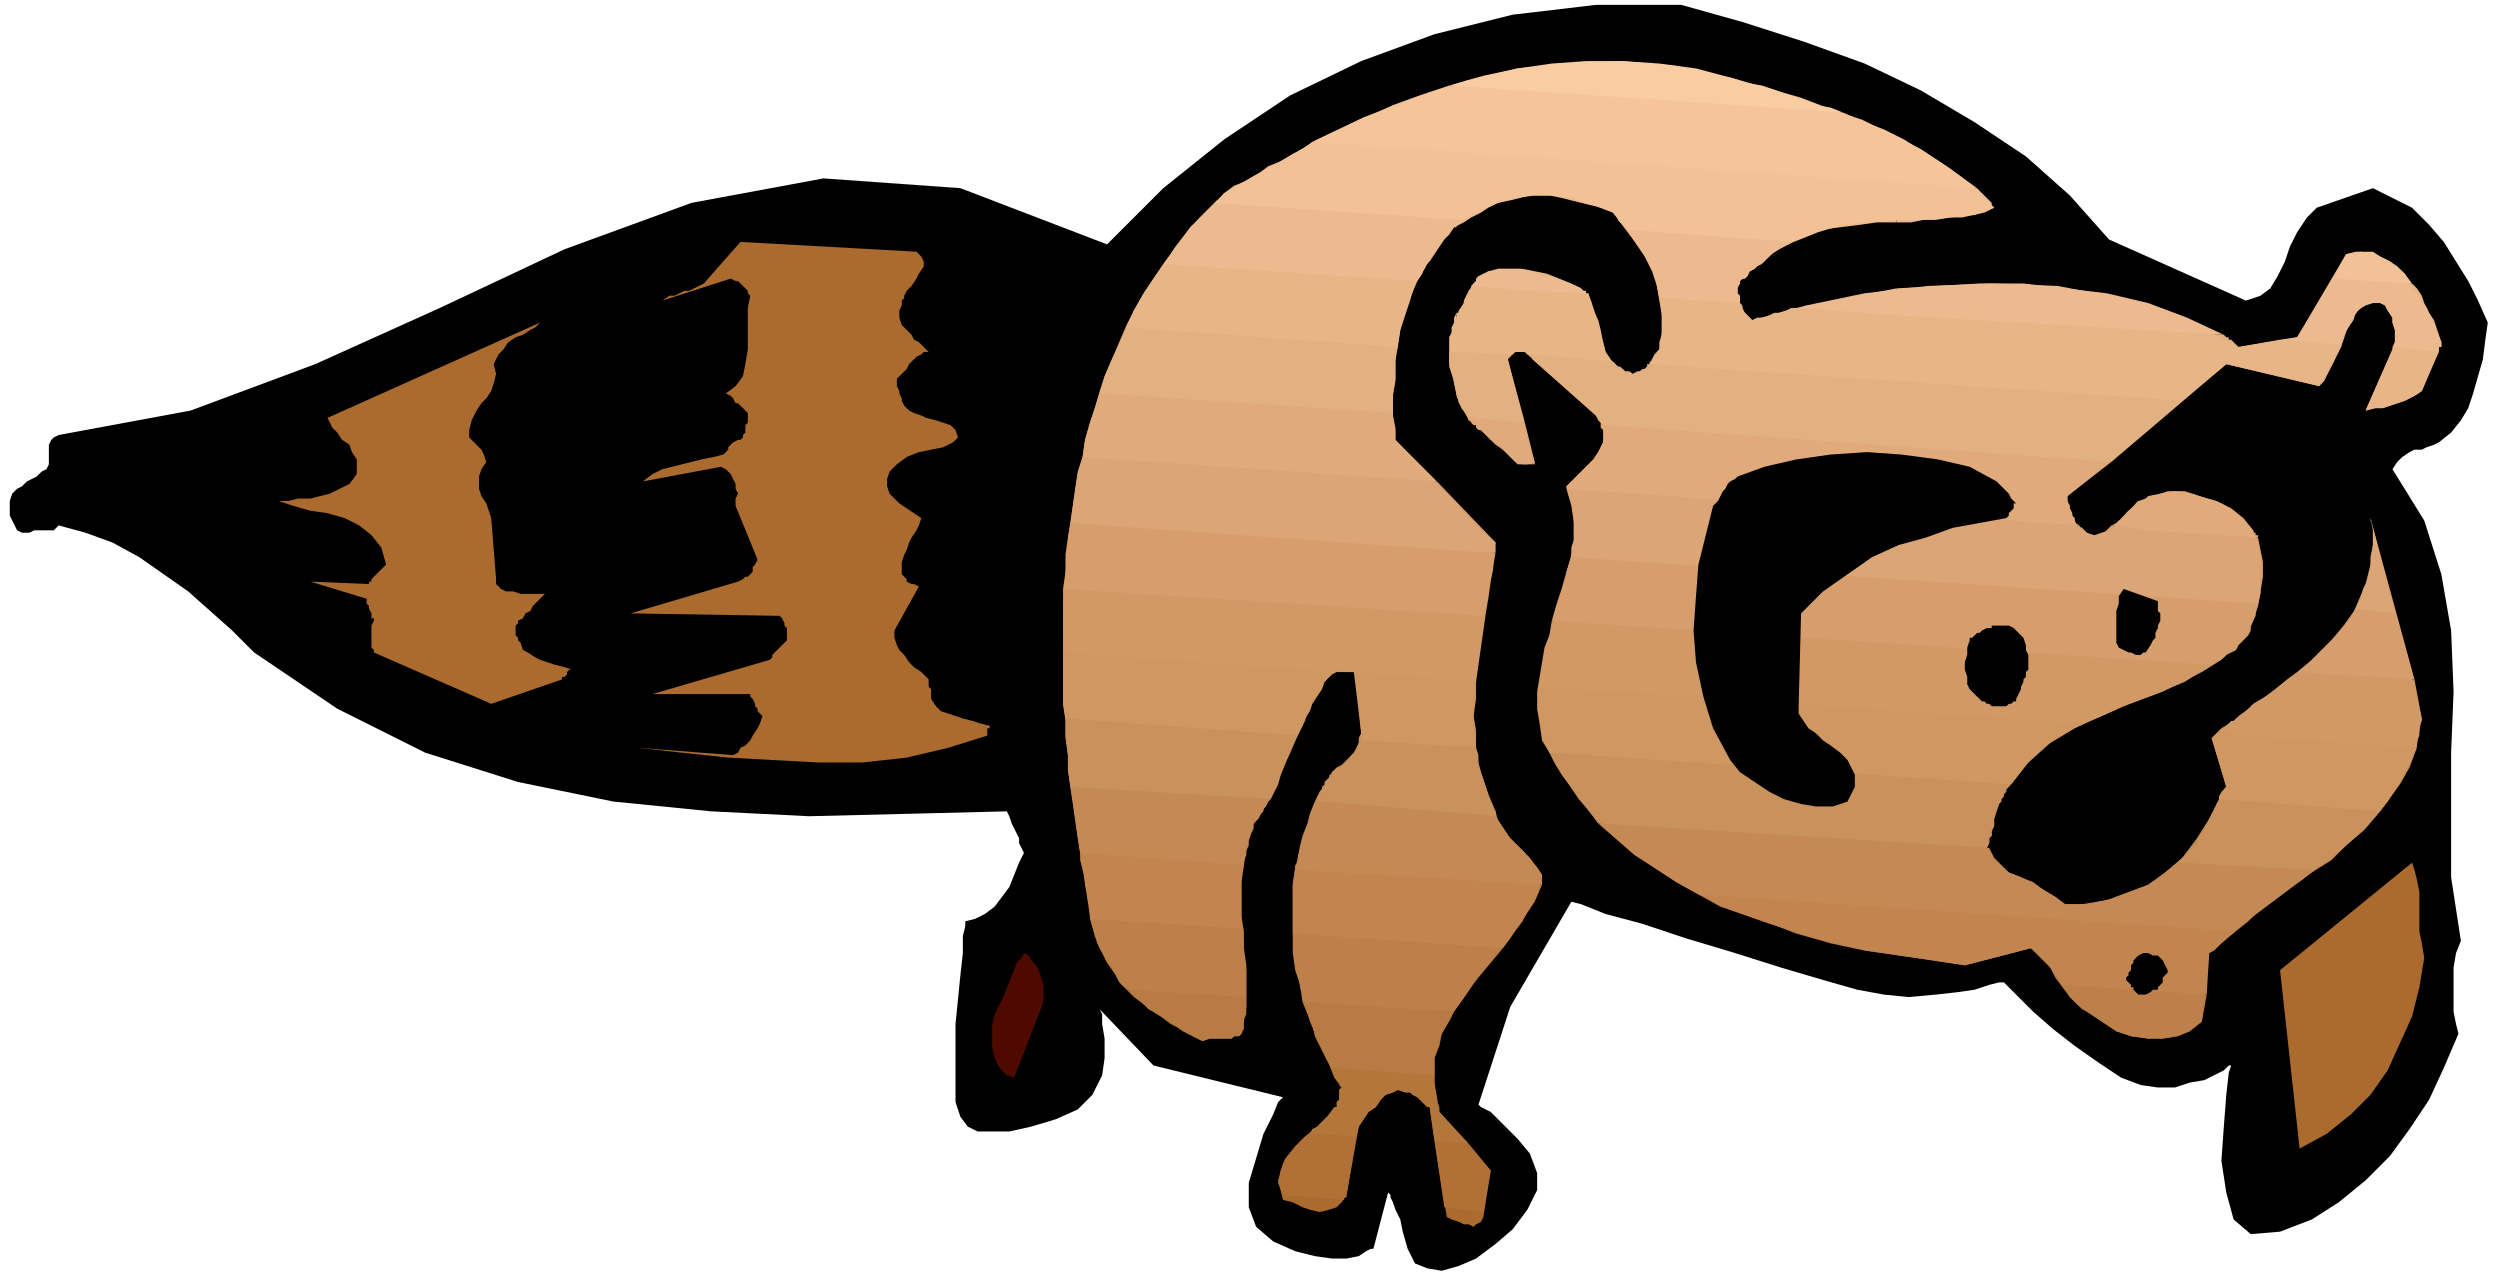 <?xml version="1.0" encoding="UTF-8" standalone="no"?>
<svg
   xmlns:dc="http://purl.org/dc/elements/1.1/"
   xmlns:cc="http://creativecommons.org/ns#"
   xmlns:rdf="http://www.w3.org/1999/02/22-rdf-syntax-ns#"
   xmlns:svg="http://www.w3.org/2000/svg"
   xmlns="http://www.w3.org/2000/svg"
   xmlns:sodipodi="http://sodipodi.sourceforge.net/DTD/sodipodi-0.dtd"
   xmlns:inkscape="http://www.inkscape.org/namespaces/inkscape"
   version="1.0"
   width="270.669mm"
   height="138.377mm"
   id="svg165"
   sodipodi:docname="CANIM012.WMF">
  <sodipodi:namedview
     pagecolor="#ffffff"
     bordercolor="#666666"
     borderopacity="1"
     objecttolerance="10"
     gridtolerance="10"
     guidetolerance="10"
     inkscape:pageopacity="0"
     inkscape:pageshadow="2"
     inkscape:window-width="640"
     inkscape:window-height="480"
     id="namedview167" />
  <defs
     id="defs3">
    <pattern
       id="WMFhbasepattern"
       patternUnits="userSpaceOnUse"
       width="6"
       height="6"
       x="0"
       y="0" />
  </defs>
  <path
     style="fill:none;stroke:none;"
     d="  M 0,0   L 1022,0   L 1022,522   L 0,522   z "
     id="path5" />
  <path
     style="fill:#000000;fill-rule:evenodd;fill-opacity:1;stroke:none;"
     d="  M 395,377   L 399,376   L 403,374   L 407,371   L 410,367   L 413,363   L 415,358   L 417,353   L 419,349   L 418,347   L 417,345   L 417,343   L 416,341   L 415,339   L 414,337   L 413,334   L 412,332   L 372,333   L 331,334   L 291,332   L 251,328   L 212,320   L 174,308   L 138,290   L 104,267   L 95,258   L 86,250   L 77,242   L 67,235   L 57,228   L 46,222   L 35,218   L 24,215   L 23,216   L 22,217   L 20,217   L 18,217   L 16,217   L 14,217   L 12,218   L 9,218   L 7,217   L 6,215   L 5,213   L 4,211   L 4,209   L 4,207   L 4,205   L 5,202   L 6,201   L 7,200   L 9,199   L 11,197   L 13,196   L 15,195   L 17,193   L 19,192   L 20,190   L 20,188   L 20,186   L 20,184   L 20,182   L 21,180   L 22,179   L 24,178   L 78,168   L 129,149   L 180,126   L 231,102   L 283,83   L 337,73   L 393,77   L 453,100   L 476,77   L 501,57   L 528,39   L 557,25   L 587,14   L 619,6   L 653,2   L 688,2   L 713,9   L 738,17   L 763,26   L 786,37   L 808,50   L 829,64   L 847,80   L 863,98   L 919,123   L 925,121   L 929,118   L 932,113   L 935,107   L 937,101   L 940,95   L 944,89   L 948,85   L 971,77   L 979,81   L 987,85   L 994,92   L 1000,99   L 1005,107   L 1010,115   L 1014,123   L 1018,132   L 1017,139   L 1016,147   L 1014,154   L 1012,161   L 1010,167   L 1007,172   L 1003,177   L 998,181   L 996,182   L 993,183   L 991,184   L 988,184   L 986,185   L 983,187   L 981,189   L 979,192   L 992,213   L 999,235   L 1003,258   L 1004,283   L 1003,308   L 1003,333   L 1003,359   L 1007,385   L 1005,390   L 1004,396   L 1004,401   L 1004,405   L 1004,410   L 1004,414   L 1005,419   L 1006,423   L 1000,437   L 994,450   L 986,462   L 978,473   L 968,483   L 957,492   L 946,499   L 933,504   L 921,505   L 914,499   L 911,488   L 909,475   L 910,461   L 911,448   L 912,439   L 913,436   L 912,436   L 910,438   L 906,440   L 902,442   L 896,443   L 890,445   L 883,445   L 876,444   L 868,441   L 859,435   L 849,428   L 840,421   L 832,414   L 826,408   L 821,403   L 820,402   L 818,402   L 814,403   L 808,405   L 801,406   L 792,407   L 781,408   L 771,407   L 760,405   L 746,401   L 729,396   L 710,390   L 690,384   L 672,378   L 657,374   L 647,370   L 643,369   L 618,412   L 605,452   L 606,453   L 610,455   L 615,460   L 621,466   L 626,472   L 629,480   L 629,487   L 625,495   L 619,503   L 612,509   L 604,515   L 597,518   L 590,520   L 584,519   L 579,517   L 576,511   L 574,504   L 573,499   L 571,495   L 570,492   L 569,490   L 569,489   L 568,488   L 568,488   L 562,511   L 561,511   L 559,512   L 556,514   L 551,515   L 545,515   L 538,514   L 530,512   L 521,508   L 514,502   L 511,494   L 511,484   L 514,474   L 517,464   L 521,456   L 523,451   L 525,449   L 472,436   L 450,413   L 451,415   L 451,419   L 452,425   L 452,433   L 451,440   L 447,448   L 441,454   L 432,458   L 422,461   L 413,463   L 406,463   L 400,463   L 396,461   L 393,457   L 391,451   L 391,441   L 391,431   L 391,419   L 392,409   L 393,399   L 394,390   L 394,383   L 395,379   L 395,377  z "
     id="path7" />
  <path
     style="fill:#ab6b2e;fill-rule:evenodd;fill-opacity:1;stroke:none;"
     d="  M 992,392   L 990,404   L 987,416   L 982,427   L 977,438   L 970,448   L 962,456   L 952,464   L 941,470   L 933,397   L 987,353   L 988,356   L 989,360   L 990,365   L 990,370   L 990,375   L 990,381   L 991,386   L 992,392  z "
     id="path9" />
  <path
     style="fill:#ab6b2e;fill-rule:evenodd;fill-opacity:1;stroke:none;"
     d="  M 536,464   L 533,467   L 530,470   L 527,473   L 525,476   L 524,480   L 523,483   L 524,487   L 525,491   L 529,492   L 533,494   L 536,495   L 540,496   L 544,495   L 547,494   L 549,492   L 551,489   L 555,465   L 536,464  z "
     id="path11" />
  <path
     style="fill:#ab6b2e;fill-rule:evenodd;fill-opacity:1;stroke:none;"
     d="  M 587,467   L 592,498   L 594,499   L 597,500   L 599,501   L 601,501   L 603,502   L 604,501   L 606,500   L 607,498   L 610,479   L 601,468   L 587,467  z "
     id="path13" />
  <path
     style="fill:#b07036;fill-rule:evenodd;fill-opacity:1;stroke:none;"
     d="  M 545,437   L 545,438   L 546,439   L 546,440   L 547,441   L 547,442   L 548,443   L 548,444   L 549,445   L 548,446   L 548,447   L 548,448   L 548,450   L 547,451   L 547,452   L 547,453   L 546,453   L 543,457   L 539,461   L 534,465   L 530,469   L 526,474   L 524,479   L 523,484   L 525,489   L 550,491   L 550,491   L 550,491   L 550,491   L 550,490   L 550,490   L 551,490   L 551,490   L 551,489   L 556,461   L 558,458   L 560,455   L 563,453   L 565,450   L 567,448   L 570,447   L 572,446   L 575,447   L 577,447   L 578,448   L 580,449   L 581,450   L 582,451   L 583,452   L 584,453   L 585,453   L 591,494   L 607,496   L 610,479   L 589,455   L 589,453   L 588,451   L 588,449   L 587,447   L 587,445   L 587,444   L 587,442   L 587,440   L 545,437  z "
     id="path15" />
  <path
     style="fill:#b3763b;fill-rule:evenodd;fill-opacity:1;stroke:none;"
     d="  M 461,405   L 464,408   L 468,411   L 472,414   L 475,416   L 479,419   L 483,421   L 488,424   L 492,426   L 495,425   L 497,425   L 500,425   L 502,425   L 504,425   L 505,424   L 507,424   L 508,423   L 509,421   L 509,419   L 509,417   L 510,415   L 510,414   L 510,412   L 510,410   L 510,408   L 461,405  z "
     id="path17" />
  <path
     style="fill:#b3763b;fill-rule:evenodd;fill-opacity:1;stroke:none;"
     d="  M 533,410   L 535,415   L 537,419   L 538,424   L 540,428   L 542,432   L 544,436   L 546,441   L 549,445   L 548,446   L 548,447   L 548,448   L 548,450   L 547,451   L 547,452   L 547,453   L 546,453   L 545,455   L 544,456   L 543,457   L 542,458   L 540,460   L 539,461   L 537,462   L 536,464   L 555,465   L 556,461   L 558,458   L 560,455   L 563,453   L 565,450   L 567,448   L 570,447   L 572,446   L 575,447   L 577,447   L 578,448   L 580,449   L 581,450   L 582,451   L 583,452   L 584,453   L 585,453   L 587,467   L 601,468   L 589,455   L 588,449   L 587,443   L 587,438   L 587,433   L 589,428   L 590,423   L 593,418   L 595,414   L 533,410  z "
     id="path19" />
  <path
     style="fill:#b87b43;fill-rule:evenodd;fill-opacity:1;stroke:none;"
     d="  M 446,376   L 449,386   L 453,394   L 458,401   L 464,407   L 470,413   L 477,417   L 484,422   L 492,426   L 495,425   L 497,425   L 500,425   L 502,425   L 504,425   L 505,424   L 507,424   L 508,423   L 509,418   L 510,412   L 510,407   L 510,402   L 510,397   L 509,391   L 509,386   L 508,380   L 446,376  z "
     id="path21" />
  <path
     style="fill:#b87b43;fill-rule:evenodd;fill-opacity:1;stroke:none;"
     d="  M 545,437   L 542,431   L 539,425   L 536,418   L 534,411   L 532,404   L 531,397   L 530,389   L 529,382   L 615,388   L 610,394   L 605,400   L 600,406   L 596,412   L 592,419   L 589,425   L 587,433   L 587,440   L 545,437  z "
     id="path23" />
  <path
     style="fill:#b87b43;fill-rule:evenodd;fill-opacity:1;stroke:none;"
     d="  M 844,403   L 845,405   L 846,406   L 847,408   L 848,409   L 850,411   L 851,412   L 852,413   L 854,414   L 860,418   L 866,422   L 872,424   L 879,425   L 885,425   L 891,424   L 896,422   L 901,418   L 903,407   L 844,403  z "
     id="path25" />
  <path
     style="fill:#bd804a;fill-rule:evenodd;fill-opacity:1;stroke:none;"
     d="  M 442,349   L 442,352   L 443,356   L 444,359   L 444,362   L 445,365   L 445,368   L 446,371   L 446,375   L 447,379   L 448,383   L 450,388   L 452,391   L 454,395   L 456,398   L 458,402   L 461,405   L 510,408   L 510,401   L 510,395   L 509,388   L 509,381   L 508,375   L 508,368   L 508,361   L 509,354   L 442,349  z "
     id="path27" />
  <path
     style="fill:#bd804a;fill-rule:evenodd;fill-opacity:1;stroke:none;"
     d="  M 533,410   L 532,403   L 530,397   L 529,390   L 529,383   L 529,376   L 529,369   L 529,362   L 530,355   L 631,362   L 628,369   L 624,375   L 619,382   L 614,388   L 609,394   L 604,401   L 600,407   L 595,414   L 533,410  z "
     id="path29" />
  <path
     style="fill:#bd804a;fill-rule:evenodd;fill-opacity:1;stroke:none;"
     d="  M 695,366   L 708,372   L 722,377   L 735,382   L 749,386   L 763,389   L 777,391   L 791,393   L 804,395   L 831,388   L 833,390   L 836,393   L 839,396   L 841,400   L 844,404   L 847,408   L 850,411   L 854,414   L 860,418   L 866,422   L 872,424   L 879,425   L 885,425   L 891,424   L 896,422   L 901,418   L 904,390   L 906,389   L 907,388   L 908,387   L 909,386   L 911,384   L 912,383   L 913,382   L 914,381   L 695,366  z "
     id="path31" />
  <path
     style="fill:#c2854f;fill-rule:evenodd;fill-opacity:1;stroke:none;"
     d="  M 438,322   L 439,328   L 440,335   L 441,342   L 442,349   L 443,355   L 444,362   L 445,368   L 446,375   L 446,375   L 446,375   L 446,375   L 446,375   L 446,376   L 446,376   L 446,376   L 446,376   L 508,380   L 508,375   L 508,370   L 508,364   L 508,359   L 509,354   L 510,348   L 511,343   L 513,337   L 514,336   L 515,335   L 516,333   L 517,332   L 517,331   L 518,330   L 519,328   L 520,327   L 438,322  z "
     id="path33" />
  <path
     style="fill:#c2854f;fill-rule:evenodd;fill-opacity:1;stroke:none;"
     d="  M 529,382   L 529,375   L 529,369   L 529,362   L 530,355   L 532,348   L 534,342   L 536,335   L 539,328   L 612,334   L 614,337   L 616,340   L 618,343   L 621,346   L 624,349   L 626,352   L 629,355   L 631,358   L 630,362   L 629,366   L 627,370   L 625,373   L 623,377   L 620,381   L 618,384   L 615,388   L 529,382  z "
     id="path35" />
  <path
     style="fill:#c2854f;fill-rule:evenodd;fill-opacity:1;stroke:none;"
     d="  M 654,337   L 669,350   L 686,361   L 704,371   L 724,378   L 744,384   L 764,389   L 784,392   L 804,395   L 831,388   L 833,389   L 834,390   L 836,392   L 838,394   L 839,396   L 841,398   L 843,401   L 844,403   L 903,407   L 904,390   L 909,386   L 915,381   L 920,377   L 925,372   L 931,368   L 936,364   L 942,360   L 947,356   L 891,353   L 886,357   L 881,361   L 876,364   L 870,366   L 864,368   L 858,369   L 852,370   L 845,370   L 841,367   L 836,364   L 832,361   L 827,359   L 822,357   L 819,354   L 816,351   L 814,347   L 654,337  z "
     id="path37" />
  <path
     style="fill:#c48954;fill-rule:evenodd;fill-opacity:1;stroke:none;"
     d="  M 531,351   L 531,356   L 631,362   L 631,361   L 631,361   L 631,361   L 631,360   L 631,360   L 631,359   L 631,359   L 631,358   L 629,355   L 626,351   L 623,348   L 620,345   L 617,342   L 615,339   L 613,336   L 612,332   L 610,329   L 609,325   L 608,322   L 607,319   L 606,316   L 605,312   L 605,309   L 604,306   L 557,303   L 556,304   L 555,306   L 554,308   L 552,310   L 551,311   L 549,313   L 547,314   L 545,316   L 543,320   L 540,324   L 538,328   L 536,333   L 535,337   L 533,342   L 532,346   L 531,351  z "
     id="path39" />
  <path
     style="fill:#c48954;fill-rule:evenodd;fill-opacity:1;stroke:none;"
     d="  M 695,366   L 686,361   L 677,355   L 668,349   L 660,342   L 653,335   L 646,327   L 640,318   L 635,308   L 823,321   L 822,322   L 821,323   L 821,324   L 820,325   L 820,326   L 819,327   L 819,328   L 818,329   L 817,332   L 816,335   L 816,338   L 815,340   L 815,342   L 814,343   L 814,345   L 813,347   L 815,351   L 818,354   L 822,357   L 827,359   L 831,361   L 836,364   L 841,367   L 845,370   L 855,370   L 863,368   L 871,365   L 879,362   L 886,357   L 893,351   L 899,343   L 904,335   L 905,334   L 905,333   L 906,332   L 907,331   L 907,330   L 907,329   L 908,328   L 908,327   L 974,332   L 968,339   L 961,345   L 954,352   L 946,357   L 938,363   L 930,369   L 922,375   L 914,381   L 695,366  z "
     id="path41" />
  <path
     style="fill:#c48954;fill-rule:evenodd;fill-opacity:1;stroke:none;"
     d="  M 531,356   L 531,351   L 531,351   L 531,352   L 531,352   L 531,353   L 531,353   L 530,354   L 530,354   L 530,355   L 531,356  z "
     id="path43" />
  <path
     style="fill:#c48954;fill-rule:evenodd;fill-opacity:1;stroke:none;"
     d="  M 442,349   L 441,343   L 440,336   L 439,329   L 438,322   L 437,315   L 437,309   L 436,301   L 436,294   L 531,301   L 529,305   L 527,310   L 525,315   L 523,319   L 521,324   L 519,328   L 516,333   L 513,337   L 513,339   L 512,341   L 511,344   L 511,346   L 510,348   L 510,350   L 509,352   L 509,354   L 442,349  z "
     id="path45" />
  <path
     style="fill:#c9915b;fill-rule:evenodd;fill-opacity:1;stroke:none;"
     d="  M 542,320   L 542,328   L 612,334   L 612,333   L 612,333   L 612,333   L 612,333   L 612,332   L 612,332   L 612,332   L 612,332   L 609,325   L 607,319   L 605,313   L 604,306   L 604,299   L 603,293   L 604,286   L 604,279   L 555,275   L 557,300   L 556,302   L 556,304   L 555,307   L 553,309   L 552,311   L 550,313   L 548,314   L 545,316   L 545,316   L 545,317   L 544,317   L 544,318   L 544,318   L 543,319   L 543,319   L 542,320  z "
     id="path47" />
  <path
     style="fill:#c9915b;fill-rule:evenodd;fill-opacity:1;stroke:none;"
     d="  M 542,275   L 542,279   L 543,278   L 543,278   L 543,278   L 543,278   L 543,277   L 544,277   L 544,277   L 544,277   L 545,276   L 545,276   L 545,276   L 545,276   L 546,275   L 546,275   L 546,275   L 546,275   L 542,275  z "
     id="path49" />
  <path
     style="fill:#c9915b;fill-rule:evenodd;fill-opacity:1;stroke:none;"
     d="  M 630,281   L 630,284   L 630,286   L 630,289   L 630,292   L 630,294   L 631,297   L 631,300   L 631,303   L 634,308   L 636,312   L 639,317   L 642,321   L 645,325   L 648,329   L 651,333   L 654,337   L 814,347   L 814,347   L 814,347   L 814,347   L 814,347   L 813,347   L 813,347   L 814,345   L 814,343   L 815,342   L 815,340   L 816,338   L 816,335   L 817,332   L 818,329   L 821,323   L 825,318   L 829,313   L 833,309   L 837,305   L 842,302   L 847,299   L 852,296   L 630,281  z "
     id="path51" />
  <path
     style="fill:#c9915b;fill-rule:evenodd;fill-opacity:1;stroke:none;"
     d="  M 989,306   L 986,314   L 982,321   L 977,328   L 972,334   L 967,340   L 960,346   L 954,351   L 947,356   L 891,353   L 893,351   L 895,349   L 897,347   L 899,345   L 900,342   L 902,340   L 903,338   L 904,335   L 905,333   L 906,331   L 907,329   L 908,327   L 908,326   L 909,324   L 910,323   L 911,322   L 905,302   L 906,302   L 906,301   L 906,301   L 907,301   L 907,300   L 907,300   L 908,300   L 908,299   L 989,306  z "
     id="path53" />
  <path
     style="fill:#c9915b;fill-rule:evenodd;fill-opacity:1;stroke:none;"
     d="  M 542,279   L 542,275   L 435,267   L 435,274   L 435,281   L 435,288   L 436,295   L 436,302   L 437,309   L 437,315   L 438,322   L 520,327   L 523,321   L 525,314   L 528,308   L 531,301   L 534,295   L 536,289   L 539,284   L 542,279  z "
     id="path55" />
  <path
     style="fill:#c9915b;fill-rule:evenodd;fill-opacity:1;stroke:none;"
     d="  M 542,328   L 542,320   L 542,321   L 541,322   L 541,323   L 540,324   L 540,325   L 539,326   L 539,327   L 539,328   L 542,328  z "
     id="path57" />
  <path
     style="fill:#cf9761;fill-rule:evenodd;fill-opacity:1;stroke:none;"
     d="  M 436,294   L 435,288   L 435,281   L 435,274   L 435,268   L 435,261   L 435,254   L 435,248   L 435,241   L 607,252   L 606,259   L 605,265   L 604,272   L 604,279   L 603,286   L 603,292   L 603,299   L 604,306   L 557,303   L 557,302   L 557,302   L 557,302   L 557,301   L 557,301   L 557,301   L 557,300   L 557,300   L 554,275   L 553,275   L 552,275   L 550,275   L 549,275   L 548,275   L 547,275   L 545,276   L 544,277   L 542,279   L 541,282   L 539,285   L 537,288   L 536,291   L 534,294   L 533,297   L 531,301   L 436,294  z "
     id="path59" />
  <path
     style="fill:#cf9761;fill-rule:evenodd;fill-opacity:1;stroke:none;"
     d="  M 635,254   L 634,260   L 632,265   L 631,271   L 630,277   L 629,283   L 629,290   L 630,296   L 631,303   L 632,303   L 632,304   L 633,305   L 633,305   L 633,306   L 634,307   L 634,308   L 635,308   L 823,321   L 830,312   L 839,304   L 849,298   L 860,293   L 871,288   L 882,284   L 894,279   L 905,272   L 635,254  z "
     id="path61" />
  <path
     style="fill:#cf9761;fill-rule:evenodd;fill-opacity:1;stroke:none;"
     d="  M 974,332   L 977,328   L 980,323   L 983,319   L 985,314   L 987,310   L 989,305   L 990,299   L 991,294   L 988,278   L 940,275   L 936,278   L 931,282   L 927,285   L 922,288   L 918,292   L 914,295   L 909,298   L 905,302   L 911,322   L 911,322   L 910,323   L 910,323   L 910,324   L 909,325   L 909,325   L 908,326   L 908,327   L 974,332  z "
     id="path63" />
  <path
     style="fill:#d19966;fill-rule:evenodd;fill-opacity:1;stroke:none;"
     d="  M 916,293   L 916,301   L 989,306   L 989,304   L 989,303   L 990,301   L 990,300   L 990,298   L 990,297   L 991,295   L 991,294   L 980,251   L 964,249   L 959,256   L 954,262   L 949,267   L 943,273   L 936,278   L 930,283   L 923,288   L 916,293  z "
     id="path65" />
  <path
     style="fill:#d19966;fill-rule:evenodd;fill-opacity:1;stroke:none;"
     d="  M 916,246   L 916,263   L 916,263   L 917,263   L 917,263   L 917,263   L 917,263   L 917,263   L 917,263   L 917,263   L 919,261   L 920,260   L 921,258   L 921,256   L 922,254   L 923,252   L 923,249   L 924,247   L 916,246  z "
     id="path67" />
  <path
     style="fill:#d19966;fill-rule:evenodd;fill-opacity:1;stroke:none;"
     d="  M 435,267   L 435,261   L 435,254   L 435,247   L 436,240   L 436,234   L 437,227   L 437,220   L 438,214   L 612,226   L 611,232   L 610,238   L 609,245   L 608,251   L 607,258   L 606,265   L 605,272   L 604,279   L 555,275   L 554,275   L 553,275   L 552,275   L 551,275   L 550,274   L 549,274   L 548,274   L 547,274   L 546,275   L 435,267  z "
     id="path69" />
  <path
     style="fill:#d19966;fill-rule:evenodd;fill-opacity:1;stroke:none;"
     d="  M 916,263   L 916,246   L 643,228   L 641,234   L 640,241   L 638,247   L 636,254   L 634,260   L 632,267   L 631,274   L 630,281   L 852,296   L 860,293   L 869,289   L 877,286   L 885,283   L 893,279   L 901,275   L 909,270   L 916,263  z "
     id="path71" />
  <path
     style="fill:#d19966;fill-rule:evenodd;fill-opacity:1;stroke:none;"
     d="  M 916,301   L 916,293   L 915,294   L 914,295   L 913,295   L 912,296   L 911,297   L 910,298   L 909,299   L 908,299   L 916,301  z "
     id="path73" />
  <path
     style="fill:#d69e6d;fill-rule:evenodd;fill-opacity:1;stroke:none;"
     d="  M 435,241   L 436,234   L 436,227   L 437,220   L 438,214   L 439,207   L 440,200   L 441,194   L 443,187   L 588,197   L 612,222   L 611,225   L 611,229   L 611,233   L 610,237   L 609,240   L 609,244   L 608,248   L 607,252   L 435,241  z "
     id="path75" />
  <path
     style="fill:#d69e6d;fill-rule:evenodd;fill-opacity:1;stroke:none;"
     d="  M 635,254   L 637,247   L 639,241   L 641,234   L 643,227   L 644,221   L 644,214   L 643,207   L 641,200   L 851,215   L 851,215   L 851,216   L 851,216   L 852,216   L 852,217   L 853,217   L 853,218   L 854,218   L 855,219   L 857,219   L 858,219   L 860,218   L 861,218   L 862,217   L 863,216   L 864,215   L 924,220   L 925,225   L 926,230   L 926,236   L 925,242   L 924,248   L 922,254   L 920,259   L 917,263   L 916,264   L 915,266   L 913,267   L 911,268   L 910,269   L 908,270   L 906,271   L 905,272   L 635,254  z "
     id="path77" />
  <path
     style="fill:#d69e6d;fill-rule:evenodd;fill-opacity:1;stroke:none;"
     d="  M 973,223   L 988,278   L 940,275   L 946,270   L 952,264   L 957,259   L 962,253   L 965,246   L 968,239   L 970,231   L 971,223   L 973,223  z "
     id="path79" />
  <path
     style="fill:#dba575;fill-rule:evenodd;fill-opacity:1;stroke:none;"
     d="  M 606,217   L 606,226   L 612,226   L 612,225   L 612,225   L 612,224   L 612,224   L 612,223   L 612,223   L 612,222   L 612,222   L 606,217  z "
     id="path81" />
  <path
     style="fill:#dba575;fill-rule:evenodd;fill-opacity:1;stroke:none;"
     d="  M 606,171   L 606,176   L 609,179   L 612,182   L 615,184   L 618,187   L 620,189   L 623,190   L 625,190   L 628,189   L 624,173   L 606,171  z "
     id="path83" />
  <path
     style="fill:#dba575;fill-rule:evenodd;fill-opacity:1;stroke:none;"
     d="  M 656,174   L 656,175   L 656,176   L 657,177   L 657,178   L 657,179   L 657,180   L 656,180   L 656,181   L 654,185   L 652,188   L 650,190   L 648,192   L 646,194   L 644,196   L 643,197   L 641,199   L 642,203   L 643,206   L 644,210   L 644,213   L 644,217   L 644,221   L 643,224   L 643,228   L 924,247   L 925,243   L 925,239   L 925,235   L 925,231   L 925,227   L 924,223   L 923,220   L 922,217   L 918,212   L 913,208   L 907,205   L 900,203   L 894,201   L 887,201   L 881,203   L 875,205   L 873,207   L 870,210   L 868,212   L 866,215   L 863,217   L 860,218   L 857,219   L 854,218   L 852,216   L 850,215   L 849,213   L 848,211   L 847,210   L 847,208   L 846,206   L 846,203   L 864,189   L 656,174  z "
     id="path85" />
  <path
     style="fill:#dba575;fill-rule:evenodd;fill-opacity:1;stroke:none;"
     d="  M 980,251   L 970,212   L 971,217   L 971,223   L 970,228   L 970,232   L 969,237   L 967,241   L 966,245   L 964,249   L 980,251  z "
     id="path87" />
  <path
     style="fill:#dba575;fill-rule:evenodd;fill-opacity:1;stroke:none;"
     d="  M 606,176   L 606,171   L 601,171   L 601,172   L 602,172   L 602,173   L 602,173   L 602,173   L 603,174   L 603,174   L 604,174   L 604,175   L 604,175   L 604,175   L 605,176   L 605,176   L 606,176   L 606,176   L 606,176  z "
     id="path89" />
  <path
     style="fill:#dba575;fill-rule:evenodd;fill-opacity:1;stroke:none;"
     d="  M 606,226   L 606,217   L 571,180   L 571,179   L 571,177   L 571,176   L 570,174   L 570,173   L 570,172   L 570,170   L 570,169   L 450,161   L 448,167   L 446,173   L 444,180   L 443,187   L 441,193   L 440,200   L 439,207   L 438,214   L 606,226  z "
     id="path91" />
  <path
     style="fill:#e0aa7a;fill-rule:evenodd;fill-opacity:1;stroke:none;"
     d="  M 879,203   L 879,217   L 924,220   L 924,219   L 923,219   L 923,219   L 923,218   L 923,218   L 922,218   L 922,218   L 922,217   L 918,213   L 914,209   L 909,206   L 903,204   L 897,202   L 890,201   L 884,202   L 879,203  z "
     id="path93" />
  <path
     style="fill:#e0aa7a;fill-rule:evenodd;fill-opacity:1;stroke:none;"
     d="  M 879,163   L 879,176   L 893,164   L 879,163  z "
     id="path95" />
  <path
     style="fill:#e0aa7a;fill-rule:evenodd;fill-opacity:1;stroke:none;"
     d="  M 973,223   L 970,212   L 970,213   L 971,215   L 971,216   L 971,217   L 971,219   L 971,220   L 971,222   L 971,223   L 973,223  z "
     id="path97" />
  <path
     style="fill:#e0aa7a;fill-rule:evenodd;fill-opacity:1;stroke:none;"
     d="  M 879,176   L 879,163   L 675,149   L 674,149   L 674,150   L 673,151   L 672,151   L 671,152   L 670,152   L 669,153   L 668,153   L 667,152   L 665,152   L 664,151   L 663,151   L 662,150   L 661,149   L 661,149   L 660,148   L 627,146   L 627,147   L 653,170   L 654,172   L 655,173   L 655,175   L 656,176   L 656,177   L 656,179   L 656,180   L 656,181   L 654,185   L 652,188   L 650,190   L 648,192   L 646,194   L 644,196   L 643,197   L 641,199   L 641,199   L 641,200   L 641,200   L 641,200   L 641,200   L 641,200   L 851,215   L 849,214   L 849,212   L 848,211   L 848,210   L 847,208   L 847,207   L 846,205   L 846,203   L 879,176  z "
     id="path99" />
  <path
     style="fill:#e0aa7a;fill-rule:evenodd;fill-opacity:1;stroke:none;"
     d="  M 879,217   L 879,203   L 878,204   L 878,204   L 878,204   L 877,205   L 877,205   L 876,205   L 876,205   L 875,205   L 874,206   L 873,208   L 871,209   L 870,210   L 869,212   L 867,213   L 866,214   L 864,215   L 879,217  z "
     id="path101" />
  <path
     style="fill:#e0aa7a;fill-rule:evenodd;fill-opacity:1;stroke:none;"
     d="  M 627,188   L 627,190   L 627,190   L 627,190   L 627,190   L 628,190   L 628,189   L 628,189   L 628,189   L 628,189   L 627,188  z "
     id="path103" />
  <path
     style="fill:#e0aa7a;fill-rule:evenodd;fill-opacity:1;stroke:none;"
     d="  M 443,187   L 444,180   L 446,173   L 448,167   L 450,160   L 452,154   L 455,147   L 458,141   L 461,134   L 572,142   L 571,146   L 571,151   L 571,156   L 570,161   L 570,166   L 570,170   L 571,175   L 571,180   L 588,197   L 443,187  z "
     id="path105" />
  <path
     style="fill:#e0aa7a;fill-rule:evenodd;fill-opacity:1;stroke:none;"
     d="  M 627,147   L 627,146   L 627,145   L 627,147  z "
     id="path107" />
  <path
     style="fill:#e0aa7a;fill-rule:evenodd;fill-opacity:1;stroke:none;"
     d="  M 627,190   L 627,188   L 617,147   L 617,146   L 617,146   L 618,146   L 618,146   L 618,146   L 618,145   L 619,145   L 619,145   L 593,144   L 593,148   L 594,152   L 595,157   L 596,161   L 597,165   L 599,168   L 601,172   L 604,174   L 607,177   L 610,180   L 613,182   L 616,185   L 619,188   L 621,190   L 624,190   L 627,190  z "
     id="path109" />
  <path
     style="fill:#e3b080;fill-rule:evenodd;fill-opacity:1;stroke:none;"
     d="  M 911,149   L 949,158   L 951,156   L 952,154   L 953,152   L 954,150   L 955,148   L 956,145   L 957,143   L 958,141   L 933,139   L 916,142   L 915,141   L 915,141   L 914,140   L 913,139   L 912,139   L 912,138   L 911,138   L 910,137   L 736,126   L 733,126   L 731,127   L 728,128   L 726,128   L 724,129   L 722,130   L 719,130   L 717,131   L 716,130   L 715,129   L 715,129   L 714,128   L 713,127   L 713,126   L 713,125   L 712,124   L 679,122   L 680,125   L 680,127   L 680,130   L 680,132   L 680,135   L 680,137   L 679,140   L 679,143   L 677,145   L 676,147   L 675,149   L 674,150   L 673,151   L 671,152   L 670,152   L 668,153   L 666,152   L 665,152   L 664,151   L 663,150   L 662,150   L 661,149   L 660,148   L 659,147   L 657,144   L 656,140   L 655,137   L 654,133   L 653,129   L 652,126   L 651,123   L 650,120   L 602,117   L 602,118   L 601,119   L 601,120   L 600,121   L 599,123   L 599,124   L 598,126   L 597,127   L 595,133   L 594,139   L 593,145   L 593,150   L 595,156   L 596,162   L 598,167   L 601,171   L 624,173   L 617,147   L 618,146   L 619,145   L 620,144   L 621,144   L 622,144   L 623,144   L 624,144   L 625,145   L 653,170   L 654,171   L 654,171   L 654,172   L 655,172   L 655,173   L 655,173   L 656,174   L 656,174   L 864,189   L 911,149  z "
     id="path111" />
  <path
     style="fill:#e3b080;fill-rule:evenodd;fill-opacity:1;stroke:none;"
     d="  M 979,142   L 979,142   L 979,142   L 979,142   L 979,143   L 979,143   L 979,143   L 968,168   L 972,167   L 975,167   L 978,166   L 981,165   L 984,164   L 986,163   L 988,162   L 991,160   L 998,144   L 979,142  z "
     id="path113" />
  <path
     style="fill:#e3b080;fill-rule:evenodd;fill-opacity:1;stroke:none;"
     d="  M 450,161   L 452,154   L 455,147   L 458,140   L 461,133   L 464,127   L 468,120   L 472,114   L 476,108   L 580,115   L 577,122   L 575,128   L 573,135   L 572,141   L 571,148   L 571,155   L 570,162   L 570,169   L 450,161  z "
     id="path115" />
  <path
     style="fill:#e8b587;fill-rule:evenodd;fill-opacity:1;stroke:none;"
     d="  M 911,149   L 949,158   L 952,153   L 955,148   L 958,142   L 960,136   L 962,131   L 965,127   L 969,124   L 974,124   L 976,125   L 977,127   L 979,130   L 979,132   L 980,135   L 980,138   L 980,140   L 979,143   L 968,168   L 972,167   L 975,167   L 978,166   L 981,165   L 984,164   L 986,163   L 988,162   L 991,160   L 998,143   L 998,143   L 998,143   L 998,142   L 999,142   L 999,141   L 999,141   L 999,140   L 999,140   L 998,137   L 997,134   L 996,131   L 994,128   L 992,124   L 991,121   L 989,118   L 987,116   L 955,114   L 940,138   L 916,142   L 893,130   L 868,122   L 842,117   L 815,116   L 789,117   L 763,120   L 739,125   L 717,131   L 715,129   L 714,128   L 713,126   L 712,124   L 712,122   L 711,120   L 711,118   L 712,116   L 712,116   L 712,115   L 713,114   L 714,114   L 715,113   L 716,111   L 718,110   L 719,109   L 721,108   L 723,106   L 724,105   L 726,103   L 728,102   L 730,101   L 732,100   L 734,99   L 666,94   L 669,99   L 673,105   L 676,111   L 678,117   L 679,123   L 680,129   L 680,136   L 679,143   L 678,144   L 678,145   L 677,146   L 677,146   L 676,147   L 676,148   L 675,148   L 675,149   L 893,164   L 911,149  z "
     id="path117" />
  <path
     style="fill:#e8b587;fill-rule:evenodd;fill-opacity:1;stroke:none;"
     d="  M 596,128   L 596,144   L 619,145   L 619,145   L 620,144   L 621,144   L 622,144   L 623,144   L 624,144   L 624,144   L 625,145   L 627,145   L 660,148   L 660,148   L 659,148   L 659,148   L 659,147   L 659,147   L 659,147   L 657,144   L 656,140   L 655,135   L 654,131   L 652,127   L 651,123   L 649,120   L 647,118   L 643,116   L 638,114   L 633,112   L 628,111   L 623,110   L 618,110   L 613,110   L 609,111   L 607,112   L 605,113   L 604,115   L 603,116   L 601,119   L 600,121   L 599,124   L 597,127   L 597,127   L 597,128   L 597,128   L 597,128   L 597,128   L 596,128   L 596,128   L 596,128  z "
     id="path119" />
  <path
     style="fill:#e8b587;fill-rule:evenodd;fill-opacity:1;stroke:none;"
     d="  M 596,90   L 596,92   L 596,92   L 597,91   L 597,91   L 598,91   L 598,91   L 599,90   L 599,90   L 599,90   L 596,90  z "
     id="path121" />
  <path
     style="fill:#e8b587;fill-rule:evenodd;fill-opacity:1;stroke:none;"
     d="  M 596,92   L 596,90   L 497,83   L 491,89   L 486,95   L 481,101   L 477,107   L 472,114   L 468,120   L 464,127   L 461,134   L 572,142   L 573,135   L 575,129   L 577,123   L 579,116   L 583,110   L 586,104   L 590,99   L 595,93   L 595,93   L 596,93   L 596,92   L 596,92   L 596,92   L 596,92  z "
     id="path123" />
  <path
     style="fill:#e8b587;fill-rule:evenodd;fill-opacity:1;stroke:none;"
     d="  M 596,144   L 596,128   L 595,130   L 595,132   L 594,134   L 594,136   L 593,138   L 593,140   L 593,142   L 593,144   L 596,144  z "
     id="path125" />
  <path
     style="fill:#edba8f;fill-rule:evenodd;fill-opacity:1;stroke:none;"
     d="  M 958,141   L 959,137   L 961,134   L 963,131   L 964,128   L 966,126   L 968,125   L 971,124   L 974,124   L 976,125   L 977,127   L 979,130   L 979,132   L 980,135   L 980,137   L 980,140   L 979,142   L 998,144   L 998,143   L 998,143   L 998,143   L 998,142   L 999,142   L 999,141   L 999,141   L 999,140   L 999,140   L 996,133   L 993,126   L 988,119   L 984,112   L 978,107   L 972,104   L 966,103   L 960,104   L 940,138   L 933,139   L 958,141  z "
     id="path127" />
  <path
     style="fill:#edba8f;fill-rule:evenodd;fill-opacity:1;stroke:none;"
     d="  M 776,118   L 776,129   L 910,137   L 895,130   L 879,124   L 862,120   L 845,118   L 828,116   L 810,116   L 793,117   L 776,118  z "
     id="path129" />
  <path
     style="fill:#edba8f;fill-rule:evenodd;fill-opacity:1;stroke:none;"
     d="  M 776,75   L 776,91   L 782,91   L 787,90   L 792,90   L 798,89   L 803,89   L 807,88   L 812,87   L 816,85   L 815,84   L 815,83   L 814,82   L 813,81   L 812,80   L 811,79   L 810,78   L 809,77   L 776,75  z "
     id="path131" />
  <path
     style="fill:#edba8f;fill-rule:evenodd;fill-opacity:1;stroke:none;"
     d="  M 776,91   L 776,75   L 626,65   L 626,80   L 630,80   L 634,80   L 639,81   L 643,82   L 647,83   L 651,84   L 656,85   L 660,87   L 663,91   L 666,95   L 669,99   L 672,103   L 675,108   L 677,112   L 678,117   L 679,122   L 712,124   L 712,123   L 712,122   L 712,121   L 711,120   L 711,119   L 711,118   L 711,117   L 712,116   L 712,116   L 712,115   L 713,114   L 714,114   L 715,113   L 716,111   L 718,110   L 719,109   L 725,104   L 731,100   L 738,97   L 745,94   L 753,93   L 761,92   L 768,91   L 776,91  z "
     id="path133" />
  <path
     style="fill:#edba8f;fill-rule:evenodd;fill-opacity:1;stroke:none;"
     d="  M 776,129   L 776,118   L 771,119   L 766,120   L 760,121   L 755,122   L 750,123   L 745,124   L 740,125   L 736,126   L 776,129  z "
     id="path135" />
  <path
     style="fill:#edba8f;fill-rule:evenodd;fill-opacity:1;stroke:none;"
     d="  M 626,111   L 626,119   L 650,120   L 649,120   L 649,119   L 649,119   L 648,119   L 648,119   L 648,119   L 647,119   L 647,118   L 645,117   L 642,116   L 640,115   L 637,114   L 634,113   L 632,113   L 629,112   L 626,111  z "
     id="path137" />
  <path
     style="fill:#edba8f;fill-rule:evenodd;fill-opacity:1;stroke:none;"
     d="  M 626,80   L 626,65   L 537,58   L 533,61   L 529,63   L 524,66   L 519,68   L 515,71   L 510,74   L 505,76   L 501,79   L 497,83   L 494,86   L 490,90   L 487,93   L 484,97   L 481,101   L 479,104   L 476,108   L 580,115   L 582,112   L 583,109   L 585,107   L 587,104   L 589,101   L 591,98   L 593,96   L 595,93   L 599,91   L 602,89   L 606,87   L 609,85   L 613,83   L 618,82   L 622,81   L 626,80  z "
     id="path139" />
  <path
     style="fill:#edba8f;fill-rule:evenodd;fill-opacity:1;stroke:none;"
     d="  M 626,119   L 626,111   L 624,111   L 622,110   L 619,110   L 617,110   L 615,110   L 613,110   L 611,111   L 609,111   L 608,112   L 607,112   L 606,113   L 605,113   L 604,114   L 604,115   L 603,116   L 602,117   L 626,119  z "
     id="path141" />
  <path
     style="fill:#f2c296;fill-rule:evenodd;fill-opacity:1;stroke:none;"
     d="  M 987,116   L 984,112   L 981,109   L 978,107   L 974,105   L 971,103   L 967,103   L 964,103   L 960,104   L 955,114   L 987,116  z "
     id="path143" />
  <path
     style="fill:#f2c296;fill-rule:evenodd;fill-opacity:1;stroke:none;"
     d="  M 734,99   L 744,95   L 754,92   L 765,91   L 776,90   L 787,90   L 798,89   L 808,88   L 816,85   L 809,78   L 802,72   L 795,67   L 787,62   L 779,57   L 771,53   L 763,50   L 754,46   L 593,35   L 581,39   L 570,43   L 559,48   L 547,54   L 536,59   L 524,66   L 513,72   L 501,79   L 500,80   L 500,80   L 500,81   L 499,81   L 499,82   L 498,82   L 498,82   L 497,83   L 599,90   L 606,86   L 613,83   L 620,81   L 628,80   L 635,80   L 644,81   L 652,84   L 660,87   L 661,88   L 662,89   L 662,90   L 663,91   L 664,92   L 664,92   L 665,93   L 666,94   L 734,99  z "
     id="path145" />
  <path
     style="fill:#f5c599;fill-rule:evenodd;fill-opacity:1;stroke:none;"
     d="  M 809,77   L 798,69   L 786,61   L 774,55   L 762,49   L 750,45   L 737,40   L 723,36   L 709,32   L 686,27   L 664,25   L 642,26   L 621,28   L 600,33   L 579,40   L 558,48   L 537,58   L 809,77  z "
     id="path147" />
  <path
     style="fill:#facca1;fill-rule:evenodd;fill-opacity:1;stroke:none;"
     d="  M 754,46   L 749,44   L 743,43   L 738,41   L 732,39   L 727,37   L 721,35   L 715,34   L 709,32   L 694,28   L 679,26   L 664,25   L 649,25   L 635,26   L 621,28   L 607,31   L 593,35   L 754,46  z "
     id="path149" />
  <path
     style="fill:#000000;fill-rule:evenodd;fill-opacity:1;stroke:none;"
     d="  M 885,400   L 885,402   L 884,403   L 883,404   L 883,405   L 881,405   L 880,406   L 878,407   L 875,407   L 874,406   L 873,405   L 873,405   L 873,404   L 873,404   L 872,404   L 872,403   L 870,401   L 870,400   L 871,399   L 871,398   L 872,397   L 872,395   L 873,394   L 873,393   L 874,392   L 875,391   L 877,390   L 879,390   L 881,391   L 883,391   L 885,393   L 886,395   L 887,397   L 887,397   L 887,398   L 887,398   L 886,399   L 886,399   L 886,399   L 885,400   L 885,400  z "
     id="path151" />
  <path
     style="fill:#000000;fill-rule:evenodd;fill-opacity:1;stroke:none;"
     d="  M 884,252   L 884,254   L 883,256   L 883,257   L 882,259   L 882,261   L 881,262   L 880,264   L 878,267   L 877,267   L 876,268   L 874,268   L 872,267   L 871,267   L 869,266   L 867,265   L 866,263   L 866,261   L 866,258   L 866,256   L 866,253   L 866,250   L 867,247   L 867,244   L 869,241   L 883,246   L 883,246   L 883,247   L 883,248   L 883,248   L 883,249   L 883,250   L 884,251   L 884,252  z "
     id="path153" />
  <path
     style="fill:#000000;fill-rule:evenodd;fill-opacity:1;stroke:none;"
     d="  M 830,274   L 829,275   L 829,277   L 828,278   L 828,279   L 827,281   L 827,282   L 826,284   L 825,286   L 825,287   L 824,287   L 823,288   L 822,288   L 821,289   L 819,289   L 817,289   L 816,289   L 815,289   L 814,288   L 813,288   L 812,287   L 811,287   L 810,286   L 809,285   L 808,284   L 806,282   L 805,280   L 805,277   L 804,274   L 804,271   L 805,268   L 805,265   L 806,262   L 806,261   L 807,261   L 808,260   L 809,259   L 810,259   L 811,258   L 813,257   L 815,257   L 815,256   L 816,256   L 817,256   L 818,256   L 819,256   L 821,256   L 822,256   L 824,257   L 825,258   L 827,260   L 828,261   L 829,264   L 829,266   L 830,268   L 830,271   L 830,274  z "
     id="path155" />
  <path
     style="fill:#000000;fill-rule:evenodd;fill-opacity:1;stroke:none;"
     d="  M 821,212   L 810,214   L 799,216   L 788,220   L 777,223   L 766,228   L 756,235   L 746,242   L 737,251   L 736,289   L 736,292   L 738,295   L 740,298   L 743,300   L 746,303   L 749,305   L 753,308   L 756,311   L 757,313   L 758,315   L 759,317   L 759,320   L 759,322   L 758,324   L 757,326   L 756,328   L 750,330   L 743,330   L 737,329   L 730,327   L 724,324   L 718,320   L 712,316   L 708,311   L 701,298   L 697,285   L 694,271   L 693,258   L 694,244   L 695,231   L 698,219   L 701,207   L 703,205   L 704,203   L 705,201   L 706,200   L 707,198   L 708,197   L 710,196   L 711,195   L 722,191   L 735,188   L 749,186   L 764,185   L 778,186   L 793,188   L 806,191   L 817,197   L 819,199   L 821,201   L 822,202   L 823,204   L 824,205   L 824,205   L 825,206   L 825,206   L 824,206   L 824,207   L 824,208   L 823,209   L 822,210   L 822,211   L 822,211   L 821,212  z "
     id="path157" />
  <path
     style="fill:#4f0a00;fill-rule:evenodd;fill-opacity:1;stroke:none;"
     d="  M 427,410   L 415,441   L 412,440   L 409,437   L 407,433   L 406,429   L 406,424   L 406,419   L 407,415   L 409,411   L 411,407   L 412,404   L 413,402   L 414,399   L 415,397   L 416,394   L 418,392   L 419,390   L 421,391   L 422,393   L 424,395   L 425,397   L 426,400   L 427,403   L 427,406   L 427,410  z "
     id="path159" />
  <path
     style="fill:#ab6b2e;fill-rule:evenodd;fill-opacity:1;stroke:none;"
     d="  M 404,301   L 388,306   L 371,310   L 353,312   L 335,312   L 316,311   L 298,310   L 279,308   L 261,306   L 300,309   L 302,308   L 303,306   L 305,305   L 307,303   L 308,301   L 310,298   L 311,296   L 312,293   L 311,292   L 310,291   L 310,290   L 309,289   L 309,288   L 308,286   L 307,285   L 307,284   L 267,284   L 315,270   L 316,269   L 316,268   L 317,267   L 318,266   L 319,265   L 320,264   L 321,263   L 322,262   L 322,261   L 322,259   L 322,258   L 322,257   L 321,256   L 321,255   L 320,253   L 319,252   L 258,251   L 302,238   L 304,237   L 305,236   L 306,236   L 307,235   L 308,234   L 308,232   L 309,231   L 310,229   L 301,207   L 301,204   L 302,202   L 301,200   L 301,198   L 300,196   L 299,194   L 297,192   L 295,191   L 263,197   L 267,194   L 271,192   L 275,191   L 279,190   L 283,189   L 287,188   L 292,187   L 296,186   L 297,185   L 298,184   L 298,183   L 299,182   L 300,181   L 302,180   L 303,180   L 304,179   L 304,178   L 305,177   L 305,175   L 305,174   L 306,173   L 306,171   L 306,170   L 306,169   L 305,168   L 304,167   L 303,166   L 302,165   L 301,165   L 300,163   L 299,162   L 297,161   L 255,173   L 297,161   L 301,158   L 304,154   L 305,149   L 306,143   L 306,137   L 306,132   L 306,126   L 307,121   L 306,120   L 306,119   L 305,118   L 304,117   L 303,116   L 302,115   L 301,115   L 299,114   L 271,123   L 274,121   L 276,121   L 278,120   L 280,119   L 282,119   L 284,118   L 286,117   L 288,116   L 303,99   L 375,103   L 377,105   L 378,107   L 378,109   L 376,112   L 375,114   L 373,117   L 371,119   L 370,121   L 370,122   L 369,123   L 369,124   L 369,125   L 368,127   L 368,128   L 368,129   L 368,130   L 369,133   L 371,135   L 372,136   L 373,137   L 374,139   L 376,140   L 378,142   L 380,144   L 378,144   L 377,145   L 375,146   L 373,148   L 372,149   L 371,151   L 369,153   L 367,155   L 367,156   L 367,157   L 367,158   L 368,160   L 368,161   L 369,163   L 369,164   L 370,166   L 372,168   L 374,169   L 377,170   L 379,171   L 383,172   L 386,173   L 389,174   L 391,176   L 392,179   L 390,181   L 386,183   L 381,184   L 376,185   L 371,187   L 367,190   L 364,193   L 363,196   L 363,199   L 364,202   L 366,204   L 368,206   L 371,208   L 374,210   L 377,212   L 376,215   L 375,217   L 373,220   L 372,222   L 371,225   L 370,227   L 369,230   L 369,233   L 369,234   L 369,235   L 370,236   L 371,237   L 371,238   L 373,239   L 374,239   L 376,240   L 366,258   L 366,261   L 367,264   L 368,266   L 370,268   L 372,271   L 374,273   L 377,275   L 380,278   L 380,279   L 380,280   L 380,281   L 380,281   L 380,281   L 381,282   L 381,284   L 381,286   L 383,289   L 385,291   L 388,292   L 391,293   L 394,294   L 398,295   L 401,296   L 405,297   L 405,297   L 405,298   L 404,298   L 404,299   L 404,300   L 404,300   L 404,301   L 404,301  z "
     id="path161" />
  <path
     style="fill:#ab6b2e;fill-rule:evenodd;fill-opacity:1;stroke:none;"
     d="  M 230,278   L 201,288   L 153,267   L 153,266   L 152,265   L 152,263   L 152,261   L 152,260   L 152,258   L 152,256   L 153,254   L 153,253   L 152,253   L 152,252   L 152,251   L 151,249   L 151,248   L 150,247   L 150,245   L 127,238   L 151,239   L 151,238   L 152,238   L 152,237   L 153,236   L 154,235   L 155,234   L 156,233   L 158,231   L 156,224   L 152,219   L 147,215   L 141,212   L 134,210   L 127,209   L 120,207   L 114,205   L 118,205   L 122,204   L 127,204   L 131,203   L 135,202   L 139,200   L 143,198   L 146,194   L 146,191   L 146,188   L 144,185   L 143,182   L 140,180   L 138,177   L 136,175   L 134,171   L 221,132   L 219,134   L 217,135   L 214,137   L 211,138   L 208,140   L 206,143   L 204,145   L 202,149   L 203,153   L 202,157   L 201,160   L 199,163   L 197,165   L 195,168   L 193,172   L 192,176   L 192,178   L 192,179   L 193,180   L 194,181   L 196,183   L 197,184   L 198,186   L 199,189   L 197,192   L 196,195   L 196,198   L 196,200   L 197,203   L 199,206   L 200,209   L 201,212   L 203,237   L 203,239   L 205,241   L 207,242   L 210,242   L 213,243   L 216,243   L 220,243   L 223,243   L 222,244   L 221,245   L 220,246   L 218,248   L 217,250   L 215,251   L 214,253   L 212,254   L 212,255   L 211,256   L 211,258   L 211,259   L 211,260   L 212,261   L 212,262   L 213,263   L 214,266   L 216,267   L 219,269   L 221,270   L 224,271   L 227,272   L 231,273   L 234,274   L 233,274   L 233,274   L 232,275   L 232,276   L 231,277   L 230,277   L 230,278   L 230,278  z "
     id="path163" />
</svg>
